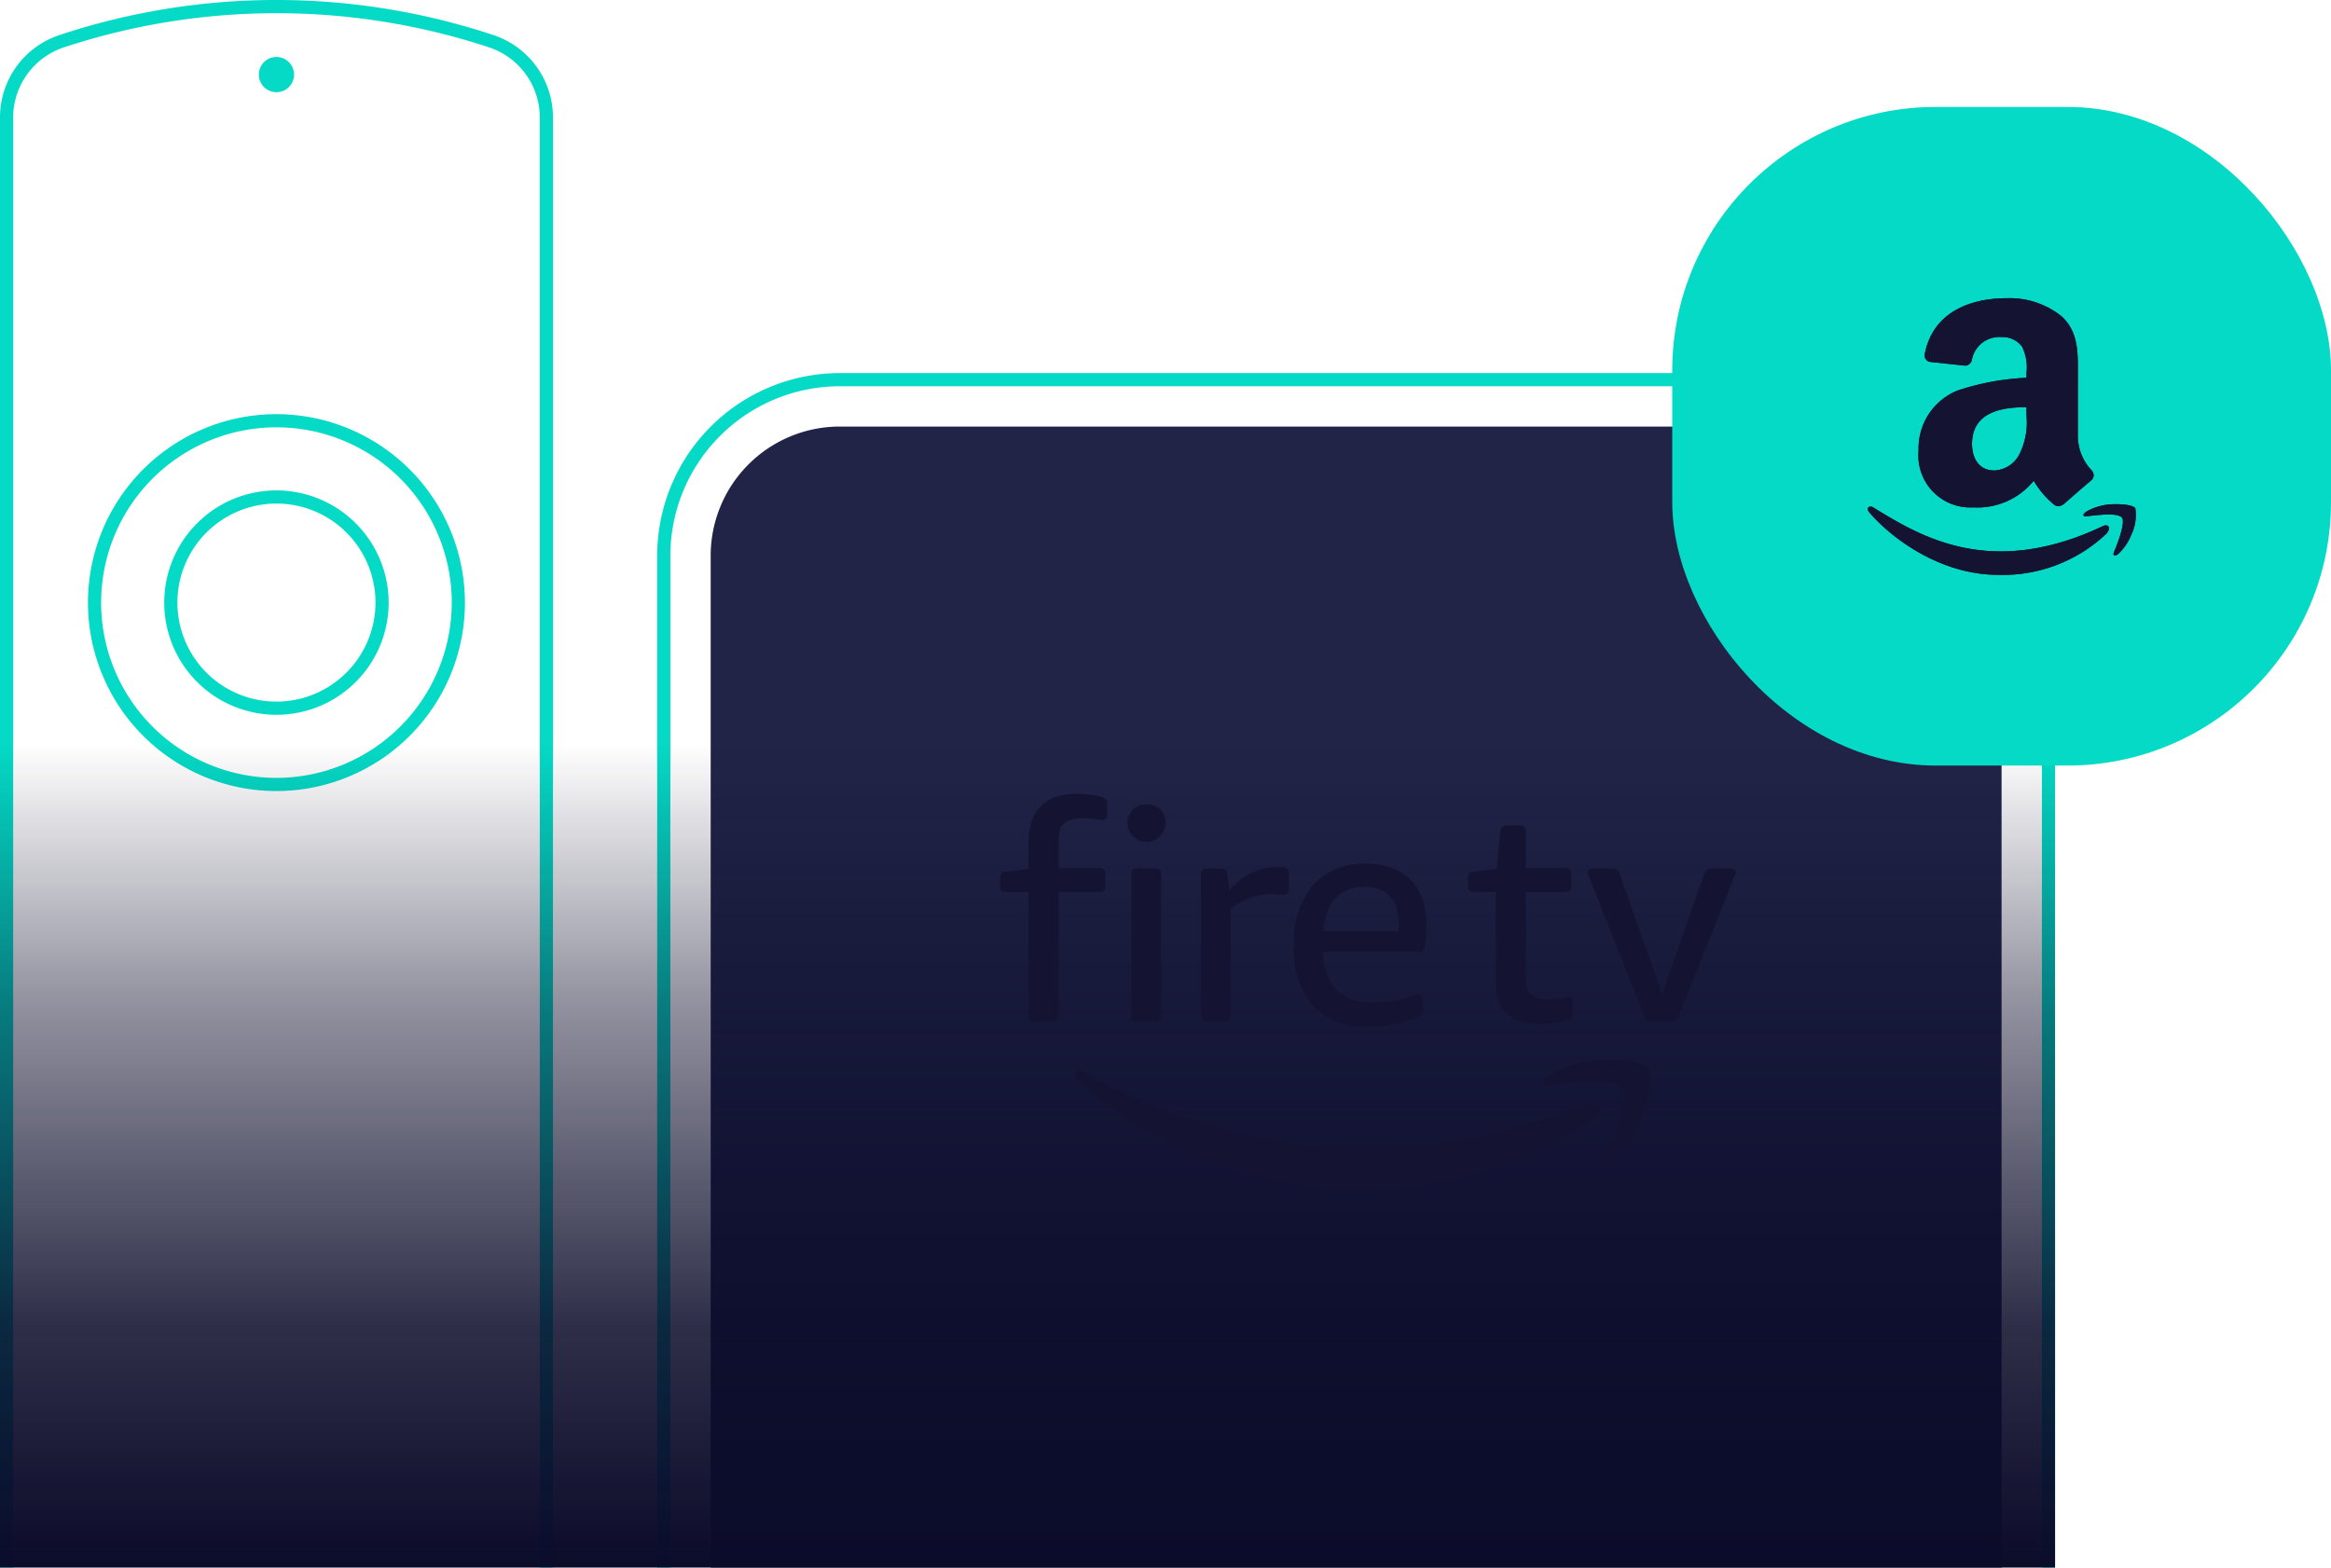 <svg xmlns="http://www.w3.org/2000/svg" xmlns:xlink="http://www.w3.org/1999/xlink" width="176.923" height="119.002" viewBox="0 0 176.923 119.002"><defs><linearGradient id="a" x1="184.708" y1="69.746" x2="184.708" y2="7.178" gradientTransform="matrix(1, 0, 0, -1, -106.718, 126.18)" gradientUnits="userSpaceOnUse"><stop offset="0" stop-color="#0b0b2a" stop-opacity="0"></stop><stop offset="0.317" stop-color="#0b0b2a" stop-opacity="0.452"></stop><stop offset="0.708" stop-color="#0b0b2a" stop-opacity="0.857"></stop><stop offset="1" stop-color="#0b0b2a"></stop></linearGradient></defs><title>firetv</title><path d="M20.982,31.44A14.306,14.306,0,1,0,35.288,45.746,14.322,14.322,0,0,0,20.982,31.44Zm0,27.612A13.306,13.306,0,1,1,34.288,45.746,13.322,13.322,0,0,1,20.982,59.052Z" fill="#04dac5"></path><path d="M20.982,37.229a8.517,8.517,0,1,0,8.517,8.517A8.526,8.526,0,0,0,20.982,37.229Zm0,16.033a7.517,7.517,0,1,1,7.517-7.517A7.525,7.525,0,0,1,20.982,53.262Z" fill="#04dac5"></path><path d="M20.982,4.327h0a1.336,1.336,0,0,1,1.336,1.336h0a1.336,1.336,0,0,1-1.336,1.336h0a1.336,1.336,0,0,1-1.336-1.336h0A1.336,1.336,0,0,1,20.982,4.327Z" fill="#04dac5"></path><path d="M151.92,42.182v76.82H53.94v-76.82a9.803,9.803,0,0,1,9.8-9.8h78.38A9.803,9.803,0,0,1,151.92,42.182Z" fill="#212447"></path><path d="M155.98,42.182v76.82h-1v-76.82a12.876,12.876,0,0,0-12.86-12.86H63.74a12.876,12.876,0,0,0-12.86,12.86v76.82h-1v-76.82a13.873,13.873,0,0,1,13.86-13.86h78.38A13.879,13.879,0,0,1,155.98,42.182Z" fill="#04dac5"></path><path d="M41.97,8.922v110.08h-1V8.922a5.614,5.614,0,0,0-3.83-5.32,51.489,51.489,0,0,0-32.31,0A5.614,5.614,0,0,0,1,8.922v110.08H0V8.922a6.582,6.582,0,0,1,4.51-6.26,52.272,52.272,0,0,1,32.94,0A6.591,6.591,0,0,1,41.97,8.922Z" fill="#04dac5"></path><rect y="56.434" width="155.98" height="62.568" fill="url(#a)"></rect><path d="M121.069,84.852c-4.784,3.531-11.721,5.409-17.695,5.409A32.02,32.02,0,0,1,81.76,82.015c-.448-.405-.049-.957.49-.644A43.506,43.506,0,0,0,103.877,87.11a43.028,43.028,0,0,0,16.496-3.376c.809-.343,1.487.533.696,1.118Z" fill="#141432" fill-rule="evenodd"></path><path d="M123.06,82.579c-.612-.783-4.045-.371-5.588-.186-.467.056-.54-.352-.119-.648,2.739-1.923,7.227-1.368,7.748-.724.525.649-.138,5.149-2.705,7.296-.395.33-.77.154-.595-.282.578-1.442,1.871-4.671,1.258-5.455Z" fill="#141432" fill-rule="evenodd"></path><path d="M103.541,67.327c2.695,0,2.67,2.356,2.605,3.372h-5.694c.103-1.768.957-3.372,3.089-3.372Zm4.316,4.938c.342,0,.387-1.13.403-1.608.129-3.427-1.681-5.092-4.624-5.092a5.183,5.183,0,0,0-4.059,1.72,6.734,6.734,0,0,0-1.37,4.473,6.746,6.746,0,0,0,1.285,4.418,5.389,5.389,0,0,0,4.485,1.757,9.455,9.455,0,0,0,3.616-.713c.39-.145.395-.32.395-.689v-.636c0-.346-.149-.485-.523-.365a10.808,10.808,0,0,1-3.181.574,3.88,3.88,0,0,1-2.998-1.096,4.606,4.606,0,0,1-.858-2.743Z" fill="#141432" fill-rule="evenodd"></path><path d="M80.358,65.916V63.649c0-1.814,1.819-1.582,2.976-1.436.516.1.711.015.711-.388v-.75c0-.375-.15-.508-.66-.644-2.849-.528-5.325.04-5.325,3.657v1.891l-1.667.193c-.354.031-.484.14-.484.496v.598c0,.325.14.455.453.455H78.06v9.399c0,.323.13.453.455.453h1.389c.325,0,.455-.129.455-.453V67.719h3.081c.323,0,.453-.13.453-.455v-.894c0-.325-.148-.454-.453-.454Z" fill="#141432" fill-rule="evenodd"></path><path d="M87.684,65.931H86.32c-.325,0-.455.13-.455.453V77.118c0,.323.13.453.455.453h1.364c.325,0,.455-.129.455-.453V66.384a.409.409,0,0,0-.455-.453Zm-.687-4.849A1.342,1.342,0,0,0,85.583,62.48a1.436,1.436,0,0,0,2.872,0,1.301,1.301,0,0,0-1.458-1.397Z" fill="#141432" fill-rule="evenodd"></path><path d="M126.88,77.57h-1.455a.608.608,0,0,1-.635-.453l-4.223-10.65c-.129-.323-.047-.536.296-.536h1.558c.313,0,.439.194.542.453l3.193,9.083,3.174-9.083c.143-.323.283-.453.609-.453h1.395c.387,0,.477.202.334.525l-4.225,10.661c-.115.259-.25.453-.563.453Z" fill="#141432" fill-rule="evenodd"></path><path d="M113.537,74.586c0,2.71,1.868,3.156,3.22,3.156a8.87,8.87,0,0,0,1.897-.197c.714-.207.705-.328.705-.652v-.826c0-.325-.156-.428-.462-.355a10.792,10.792,0,0,1-1.449.174c-1.5-.104-1.638-.585-1.638-2.046v-6.12h3.014c.323,0,.453-.13.453-.455v-.907c0-.325-.148-.454-.453-.454H115.81V63.106a.409.409,0,0,0-.455-.453h-.913c-.356,0-.532.13-.563.484l-.29,2.825-1.702.209c-.354.031-.484.207-.484.563v.53a.41.41,0,0,0,.453.455h1.682v6.867Z" fill="#141432" fill-rule="evenodd"></path><path d="M93.311,67.607l-.168-1.311c-.074-.323-.258-.365-.525-.365l-1.019,0c-.323,0-.453.129-.453.453V77.118c0,.323.129.453.453.453h1.358c.323,0,.453-.13.453-.453V68.987a4.891,4.891,0,0,1,3.392-1.094c.426.008,1.027.168,1.027-.287V66.274c0-.298-.177-.463-.749-.463a4.601,4.601,0,0,0-3.769,1.796Z" fill="#141432" fill-rule="evenodd"></path><rect x="126.923" y="8.118" width="50" height="50" rx="20.001" fill="#04dac5"></rect><path d="M159.637,39.927c-8.668,4.125-14.047.674-17.49-1.423-.213-.132-.575.031-.261.392,1.147,1.391,4.907,4.744,9.814,4.744a11.425,11.425,0,0,0,8.197-3.147c.363-.463.107-.719-.26-.566Zm2.434-1.344c-.233-.303-1.415-.36-2.16-.268-.745.089-1.864.544-1.767.818.05.102.152.057.664.01.513-.051,1.952-.233,2.252.159.301.395-.459,2.274-.598,2.577-.134.303.051.381.303.179a3.932,3.932,0,0,0,1-1.464,3.422,3.422,0,0,0,.306-2.012Z" fill="#141432"></path><path d="M153.808,31.51a5.434,5.434,0,0,1-.52,2.946,2.252,2.252,0,0,1-1.922,1.262c-1.067,0-1.688-.813-1.688-2.012,0-2.368,2.122-2.798,4.13-2.798ZM156.61,38.282a.58.58,0,0,1-.656.066,6.839,6.839,0,0,1-1.594-1.852,5.497,5.497,0,0,1-4.58,2.02,3.943,3.943,0,0,1-4.157-4.33,4.72,4.72,0,0,1,2.962-4.54,19.244,19.244,0,0,1,5.224-.965v-.36a3.575,3.575,0,0,0-.336-2.012,1.859,1.859,0,0,0-1.559-.723,2.118,2.118,0,0,0-2.235,1.668.581.581,0,0,1-.481.508l-2.696-.289a.492.492,0,0,1-.414-.582c.621-3.267,3.571-4.251,6.213-4.251a6.299,6.299,0,0,1,4.185,1.383c1.352,1.262,1.223,2.946,1.223,4.779v4.33a3.8,3.8,0,0,0,1.047,2.575.522.522,0,0,1-.008.739c-.567.473-1.575,1.352-2.13,1.844l-.008-.008" fill="#141432" fill-rule="evenodd"></path><path d="M159.637,39.927c-8.668,4.125-14.047.674-17.49-1.423-.213-.132-.575.031-.261.392,1.147,1.391,4.907,4.744,9.814,4.744a11.425,11.425,0,0,0,8.197-3.147c.363-.463.107-.719-.26-.566Zm2.434-1.344c-.233-.303-1.415-.36-2.16-.268-.745.089-1.864.544-1.767.818.05.102.152.057.664.01.513-.051,1.952-.233,2.252.159.301.395-.459,2.274-.598,2.577-.134.303.051.381.303.179a3.932,3.932,0,0,0,1-1.464,3.422,3.422,0,0,0,.306-2.012Z" fill="#141432"></path><path d="M153.808,31.51a5.434,5.434,0,0,1-.52,2.946,2.252,2.252,0,0,1-1.922,1.262c-1.067,0-1.688-.813-1.688-2.012,0-2.368,2.122-2.798,4.13-2.798ZM156.61,38.282a.58.58,0,0,1-.656.066,6.839,6.839,0,0,1-1.594-1.852,5.497,5.497,0,0,1-4.58,2.02,3.943,3.943,0,0,1-4.157-4.33,4.72,4.72,0,0,1,2.962-4.54,19.244,19.244,0,0,1,5.224-.965v-.36a3.575,3.575,0,0,0-.336-2.012,1.859,1.859,0,0,0-1.559-.723,2.118,2.118,0,0,0-2.235,1.668.581.581,0,0,1-.481.508l-2.696-.289a.492.492,0,0,1-.414-.582c.621-3.267,3.571-4.251,6.213-4.251a6.299,6.299,0,0,1,4.185,1.383c1.352,1.262,1.223,2.946,1.223,4.779v4.33a3.8,3.8,0,0,0,1.047,2.575.522.522,0,0,1-.008.739c-.567.473-1.575,1.352-2.13,1.844l-.008-.008" fill="#141432" fill-rule="evenodd"></path></svg>